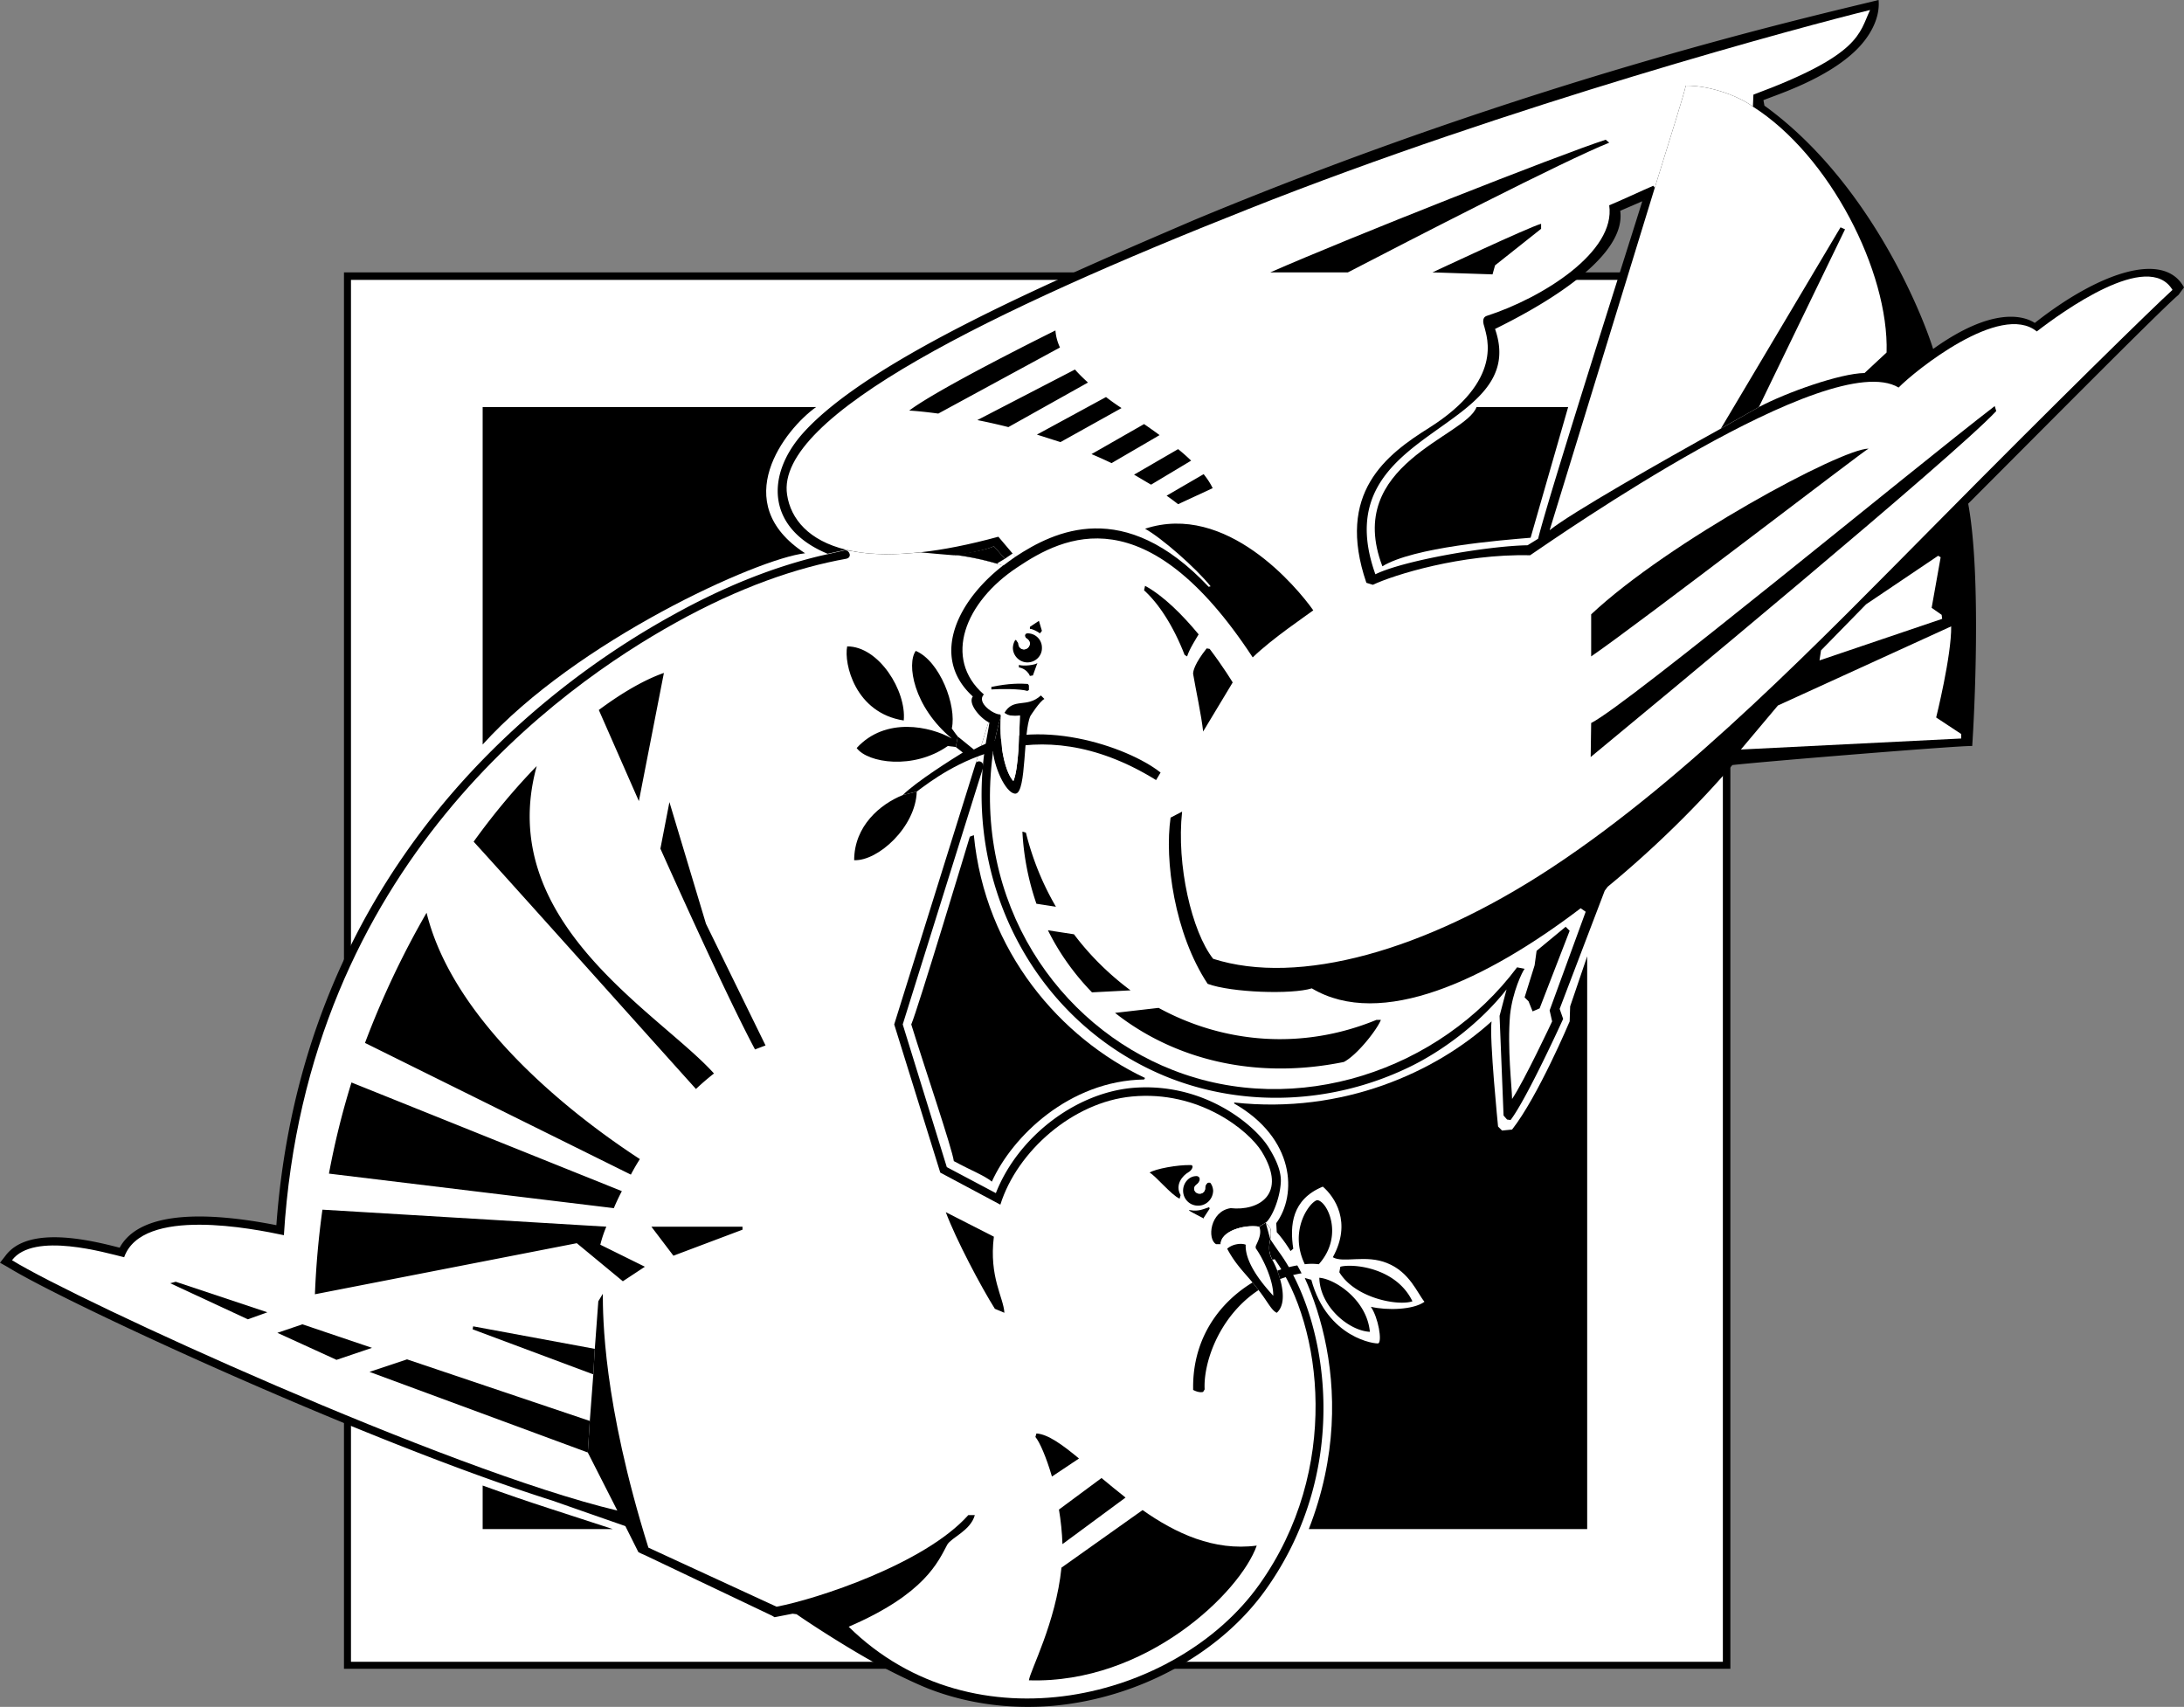 <svg xmlns="http://www.w3.org/2000/svg" width="436.199" height="340.909"><rect width="100%" height="100%" fill="#808080" stroke="none"/><path d="M68.7 331.902v-277.5h276.898v278.899H68.699v-1.399"/><path fill="#fff" d="M344.098 331.902v-276h-274v276h274"/><path fill="#fff" d="M317 305.402V81.301H96.398v224.101H317"/><path d="M96.398 148.7V81.3H163c-6.195 4.391-17.758 19.114-2.203 29.2-9.469 1.05-45.672 17.48-64.399 38.2m26 156.702h-26v-8.8.097c4.7 1.711 9.176 3.235 13.399 4.602l12.601 4.101m153.7-192.3c-7.774-20.375 16.695-25.891 18.8-31.801H313.2l-7.5 26.101c-5.922.496-23.324 1.868-29.601 5.7M228.7 215.3c-16.794-7.913-31.946-25.175-34.2-48.5l-.8.302s-10.485 34.804-11.7 37.5c2.688 8.671 8.203 24.91 8.5 27.3 3.535 1.914 6.098 2.864 7.598 4.098 4.074-9.031 15.492-20.16 30.402-20.398l.2-.301m17.8 5.101c12.184 6.973 12.563 18.235 8.398 23.899l.102 1.8c5.547 6.004 17.715 30.34 6.398 59.301H317V191l-3.402 10-.098 3s-6.285 14.941-11.5 21.602l-2 .199-.8-.801s-1.763-17.535-1.302-21c-11.074 10.063-29.656 18.59-51.398 16.2v.202"/><path d="m194.898 152.402 11.5-37c-1.652-.828-4.09-1.882-7.199-2.8a51.407 51.407 0 0 0-8.902-1.801c-2.004-.285-4.133-.446-6.399-.5-2.035.152-4.132.222-6.3.3-1.649.13-6.137-.37-8.801-.699L163.898 111c-8.824 2.113-18.777 5.832-29.8 12-12.461 6.879-30.598 19.172-46.399 38.5-19.262 23.602-30.191 51.598-32.5 83.2-12.457-2.446-27.015-3.345-31.3 4.5-5.696-1.47-18.235-4.56-22.801 1.6L0 252.2l1.598.902c11.605 7.191 71.62 34.902 108.699 46.597a4791.461 4791.461 0 0 0 14.601 5.102L127.5 310l.598.3.699.302 25.402 12.097.5.301 3.598-.7.8.102c1.813 1.282 8.258 5.547 14.7 9.2 4.586 2.566 9.332 4.765 11.703 5.699 7.613 2.941 16.02 4.129 24.797 3.398 17.094-1.531 33.398-10.41 42.5-23.199 17.535-24.578 12.191-54.04 2.902-67.098-.875-1.207-2-2.902-2-2.902.106-.707.215-1.418 0-2.2l-.902-1.1c1.226-.993 2.785-4.68 3-7.9.148-1.82-.48-4-2.399-7.1-2.742-4.473-13.03-13.2-27.398-11.9-11.504 1.126-22.793 9.97-27.102 21l-9.8-5.198-8.801-28.5L195.5 156l.797-2.5c.414-1.574-1.086-1.7-1.399-1.098"/><path fill="#fff" d="M56.7 246.7c-5.973-1.262-28.278-5.778-31.903 4.402-3.57-.856-18.055-5.157-22.399.597 13.243 8.164 86.942 41.934 120.899 50l-5.899-11.597.399-6.301.703-9.301.297-5.098.703-9.5.898-1.5c.028 4.426-.023 21.54 9.102 50.7l25.598 11.8c7.945-1.488 29.62-8.562 38.3-18.3h1.301c-.855 3.12-4.668 4.468-5.5 5.898-1.816 3.355-4.39 9.82-19.699 16.402 25.027 24.63 65.55 14.684 82-8.402 16.41-23.004 12.566-51.684 3.098-65l-.5.102c-.871-1.645-.625-2.903-.399-4.102.106-.707.215-1.418 0-2.2l-.902-1.1-1.297.8c-2.969-.5-7.688.867-7.703 3.5h-.899c-1.824-.96-1.253-6.586 2.899-7.2 5.469.614 11.473-2.683 6.203-11.3-2.664-4.29-12.566-12.262-25.902-11-11.79 1.094-22.953 10.918-26.301 21.602l-12-6.403-9.2-29.597 16.301-52.2 11.5-37c-1.652-.828-4.09-1.882-7.199-2.8-4.027-1.192-9.148-2.168-15.3-2.301-2.036.152-4.133.222-6.301.3-1.649.13-6.137-.37-8.801-.699.91.004 1.437 1.446.203 1.7-9.762 1.75-21.2 5.62-34.102 12.8C112.164 137.023 61.278 172.7 56.7 246.7"/><path d="m220 295.2-8.5 6.3c.375 2.21.617 4.555.7 6.902l12.597-9.3c-1.64-1.282-3.254-2.63-4.797-3.903m-4.5-3.899c-3.367-2.792-6.203-4.843-8.5-5l-.203.7c.84.996 2.148 3.969 3.3 7.902l5.403-3.601m12.7 10.301-16.2 11.5c-1.117 11.011-6.29 20.632-6.5 22.5 23.387.734 42.191-17.555 45.5-26.903-8.563 1.13-16.215-2.46-22.8-7.097M81.297 271.5l-7.5 2.5 43.601 16.102.399-6.301-36.5-12.301m-20.899-7-5 1.7L67 271.5l.2.102 7.097-2.403-13.899-4.699m-7-2.398L35.098 256l-1.098.3 15.5 7.2 3.898-1.398M252.797 244.2l.902 1.1c.215.782.106 1.493 0 2.2m118.699-173c-4.8.086-15.593 3.875-21.101 6.8-5.445 3.009-36.52 20.255-41.797 24.602"/><path d="M352.398 21.102c20.563 14.847 31.211 40.707 33.7 48.597 11.886-8.527 18.164-6.613 20.3-5.199 12.653-9.992 25.77-14.555 29.801-7.098l-1.101 1.5c-2.93 2.407-24.641 24.305-42 41.7 2.68 14.445 1.191 42.859.8 48.398-1.558-.18-40.906 3.023-47.898 3.8-6.57 7.68-15.309 16.41-24.902 24.302l-.598.8-9 23.598.7 2s-7.212 15.883-10.5 20.2l-.7-.098-.703-.801c-.172-4.469-.797-19.899-.797-19.899l1.398-5.3c-5.062 6.472-12.636 12.32-19.8 15.699-14.809 7.054-32.125 7.996-47.5 2-25.496-10.047-40.7-36.762-37-65 .27-2.016.968-5.383 1-6-1.528-.598-4.407-3.692-3.301-5.2-8.688-7.894-3.094-19.48 6.902-26.8l-.5-.7-2.199-2.5c-1.535.72-4.812 1.387-7.8 1.801a.211.211 0 0 0-.2 0s-5.187-.41-6.602-.601c-6.09.664-11.027.465-14.898-.5l-3.703.8c-12.067-4.984-12.473-15.53-5-24 13.348-15.007 51.351-31.113 78.3-42.699C306.606 15.594 362.474 3.156 375.2 0c.356 3.781-1.902 7.644-4.902 10.402-5.844 5.43-15.035 8.387-18.098 9.598l.2 1.102L328 40.199l-4.402 1.903c1.39 10.011-18.024 20.164-25 23.597 3.574 10.246-4.676 15.156-12.801 21-8.309 5.985-16.48 12.957-11.098 28 5.621-2.77 22.43-5.66 30.399-5.797l2.101-1.3c2.27-9.172 18.817-60.915 20.801-67.403l24.398-19.097"/><path fill="#fff" d="M350.098 21.3c-2.543-1.933-8.27-4.234-13.399-4.198-.453 2.011-2.476 8.382-6.199 20.398l-.3-.398c-1.962.832-7.06 3.214-8.802 3.898 1.364 9.324-13.39 18.527-24.5 22.102-.984.378-.656 1.52-.398 2.3.422 1.875 3.879 10.582-11 20-8.602 5.383-18.754 13.028-12.602 31l1.301.399c4.067-1.942 17.715-6.23 31.399-5.899 5.465-3.68 59.879-41.699 73.601-33.5 3.192-3.273 20.32-17.144 27.598-11.203 5.055-3.91 22.262-16.379 27.101-8.297-3.793 3.43-23.43 22.637-47.101 46.598-22.942 23.129-49.5 50.766-76.899 68.8-25.316 16.677-50.515 23.641-67.601 18.2-4.262-5.414-7.367-18.738-6.2-29.398l-2.3 1.199c-1.238 8.488.762 23.16 7.402 33.199 4.746 1.754 16.82 2.152 20.801.902 13.824 8.235 34.848-1.656 53.7-16l1 .7-7.2 19.699.5 2.199s-5.563 11.871-8 15.5c-.027-2.281-.98-10.227-.402-16.8.492-4.622 2.437-8.626 2.902-9.2l-1.5-.3c-15.379 20.57-44.008 30.26-68.8 20.5-22.727-8.887-39.9-33.243-35.903-63.2v-.5c.7-4.168 1.601-6.898 1.601-6.898l-.101-.403c-1.332.055-4.848-2.387-3.297-4-8.246-7.183-3.766-18.5 6.7-25.398 9.241-6.2 25.667-14.528 47 18 3.882-3.778 10.796-8.41 12.097-9.399-3.195-4.535-17.344-21.648-33.598-16.3 3.309 1.84 10.094 7.773 13.098 11.5l-.399.097c-16.933-17.992-30.867-11.097-38.601-6l-.598-.699-2.8-3.3c-5.852 1.597-10.997 2.609-15.5 3.1-6.09.665-11.028.466-14.899-.5-7.406-1.796-11.078-6.105-11.8-11-2.415-15.765 41.366-36.948 92-57C301.921 20.86 360.733 5.107 373.5 2c-2.21 4.68-1.82 8.926-23.3 16.902l-.102 2.399"/><path fill="#fff" d="m200.7 111.602-1.5.898 1.198.402 2.399-1.703-.5-.699-1.598 1.102"/><path d="m198.5 109.102 2.2 2.5-1.5.898v.102a52.154 52.154 0 0 0-8.7-1.801c2.992-.367 6.465-.98 8-1.7m69 145.001c-19.691-1.997-27.336 15.23-26.902 23.398l-.301.5c-.863.254-2-.398-2-.398v-.5c-.05-14.649 11.656-23.079 21.601-24.5a1.89 1.89 0 0 1 .7-.102 11.579 11.579 0 0 1 2.8 0c1.586.078 3.036.348 4.301.5l-.199 1.102M241.898 236.5c.25.398.364.852.399 1.3-.035 1.684-1.371 3.02-3 3-1.668.02-3.004-1.316-3-3-.004-1.507 1.156-2.933 2.703-2.898.535-.035 1.043.621.2 1.5-.317.278-.673.528-.7 1a1.055 1.055 0 0 0 1.098 1c.582.032 1.058-.445 1.101-1-.023-1.214.977-1.57 1.2-.902"/><path fill="#fff" d="M241.898 236.5c-.222-.668-1.222-.313-1.199.902-.043.555-.52 1.032-1.101 1a1.055 1.055 0 0 1-1.098-1c.027-.472.383-.722.7-1 .843-.879.335-1.535-.2-1.5.879-.082 2.277.075 2.898 1.598"/><path d="M237.898 232.7c-2.64-.094-7.148.75-8.3 1.5 1.117.53 4.347 4.5 6 5.202l.199-.703c-1.176-2.054.348-3.883 1.601-4.597.653-.364 1.11-1.313.5-1.403m-.198 9.001c-1.352-.255 3.59 1.952 2.597 1.702l1.3-2-.097-.3c-1.05.336-2.102.918-3.8.597m-48.802.403c2.024 5.437 7.067 14.957 9.801 19.3l1.899.797c-.137-3.02-3.102-7.129-2.098-15.199l-9.602-4.898"/><path fill="#fff" d="M243.797 248.5c.015-2.633 4.734-4 7.703-3.5l1.297-.8.902 1.1c.215.782.106 1.493 0 2.2-.226 1.2-.472 2.457.399 4.102.898 1.472 3.691 8.144.902 10.597-1.09-.511-1.781-2.168-3.602-4.5-2.386-3.183-4.332-4.625-6.3-8.297l-1.301-.902"/><path d="M253.7 247.5c-.227 1.2-.473 2.457.398 4.102.898 1.472 3.691 8.144.902 10.597-1.09-.511-1.781-2.168-3.602-4.5-2.386-3.183-4.332-4.625-6.3-8.297 1.054-.949 2.824-1.164 3.699-.8-.192 4.128 4.43 8.968 5.5 10.199.07-2.875-1.887-7.238-3.5-9.5v-.399c.273-.699 1.344-2.445.703-3.902l1.297-.8M94.598 168.102c7.644 8.375 34.918 38.863 44.402 49.398a50.844 50.844 0 0 1 3.598-3.098c-10.965-12.175-43.98-30.293-35.399-61.402-4.23 4.348-8.504 9.41-12.601 15.102m31.402 66.5a41.168 41.168 0 0 1 1.797-3.102c-9.336-6.082-36.746-25.39-42.598-49.2a176.293 176.293 0 0 0-12.3 26L126 234.603M130.098 245l4.402 5.8 13.797-5.198V245h-18.2m-11.3 24.402-.297 5.098-24.102-9 .102-.598 24.297 4.5m32-59.8c.726-.282 1.414-.54 2.101-.801L141 184.5l-7.3-24.3-1.802 9.3c6.79 15.148 14.536 31.941 18.899 40.102M127.598 160l5-25.598c-3.828 1.34-8.239 3.868-13 7.399 1.554 3.52 4.48 10.199 8 18.199m-5 81.3a41.539 41.539 0 0 1 1.601-3.398l-54-21.703a160.331 160.331 0 0 0-4.5 18.203l56.899 6.899m-2.7 7.301a24.038 24.038 0 0 1 1.2-3.602l-56.7-3.398a170.32 170.32 0 0 0-1.5 16.898l52.301-10.2 9.2 7.602 4.398-2.902-8.899-4.398"/><path fill="#fff" d="M372.398 74.5c-4.914.086-15.593 3.875-21.101 6.8-1.281.75-4.059 2.282-7.598 4.302-11.25 6.226-30.18 16.992-34.199 20.3 0 0 13.71-44.613 21-68.402 3.723-12.016 5.746-18.387 6.2-20.398 5.128-.036 10.855 2.265 13.398 4.199 15.332 9.703 27.195 32.98 26.699 49.101l-4.399 4.098"/><path d="M343.7 85.602c3.538-2.02 6.316-3.551 7.597-4.301L368.5 45.8l-.902-.399-23.899 40.2M211.7 69.402c-.509-1.109-.821-2.234-.903-3.402 0 0-23.02 11.355-29.2 16 1.415.082 3.415.281 5.801.602l24.301-13.2m5.598 7c-.957-.87-1.852-1.738-2.598-2.601l-19.5 10.101c1.946.387 4.016.848 6.2 1.399l15.898-8.899M224 81.5a44.644 44.644 0 0 1-3.102-2.2l-13.8 7.5c1.53.485 3.105.993 4.699 1.5L224 81.5m7.598 5.402c-.985-.73-2.016-1.453-3.098-2.203l-10.5 6a78.47 78.47 0 0 1 4 1.801l9.598-5.598m6.3 5.098a36.738 36.738 0 0 0-2.601-2.3l-8.797 5.1c1.156.673 2.266 1.352 3.398 2l8-4.8M233 99a50.038 50.038 0 0 1 2.297 1.7l6.902-3.2c-.449-.945-1.054-1.867-1.8-2.8L233 99m-22.102 82.102c-2.62-4.485-4.656-9.418-6-14.801l-.699-.2A52.343 52.343 0 0 0 207 180.5l3.898.602m14.899 16.698c-4.215-3.136-8.059-6.89-11.297-11.198l-5.203-.801c2.281 4.594 5.254 8.742 8.8 12.398l7.7-.398m49.101 5.899c-14.878 6.12-30.582 4.66-43.5-2.4l-8.699 1c11.696 9.227 27.863 13.446 45.7 9.802 2.644-1.372 6.597-6.395 7.398-8.403h-.899M205.2 126.5a2.845 2.845 0 0 1 2.898 2.902c.03 1.59-1.27 2.891-2.899 2.899-1.578-.008-2.879-1.309-2.902-2.899.023-.617.203-1.172.5-1.601.18-.067.43.39.601.699-.027.68.485 1.191 1.102 1.2.64-.009 1.152-.52 1.2-1.2a1.344 1.344 0 0 0-.7-1c-.375-.262-.492-.969.2-1"/><path fill="#fff" d="M205.2 126.5c-.692.031-.575.738-.2 1 .395.215.652.602.7 1-.048.68-.56 1.191-1.2 1.2-.617-.009-1.129-.52-1.102-1.2-.171-.309-.421-.766-.601-.7.289-.507 1.598-1.269 2.402-1.3"/><path d="M205.7 125.602v-.403l1.8-1.199.598 2-.399.5c-.336-.29-1.512-.93-2-.898m1.501 6.8c-.348.426-2.813.7-3.7.399v.5s1.535.164 2.2 1.699l.597-.098.902-2.5m-1.699 4.5-.203-.3c-1.414-.102-3.762-.149-7.297.597v.5c1.719-.137 5.848-.137 7.2.301l.3-.2v-.898m101.398 53 5.801-4.8.801.8-6 15.5-1.402.598-.801-2-.797-.8 2-6.4.398-2.898m-67.5-63.202c-3.12-3.763-6.914-7.634-10.699-9.7l-.199.902c2.86 2.578 5.82 7.02 8.098 12.899l.5.3c.402-1.374 1.816-3.59 2.3-4.402m2.2 2.903c2.804 3.691 4.601 6.699 4.601 6.699l-5.902 9.8c-.328-3.124-1.524-8.64-2-11.5-.035-.538.328-2.105 2.703-5.101l.598.102m12.102-75.2h15.5c12.155-6.304 43.37-22.406 52.198-25.902l-.699-.598c-9.347 3.028-51.238 19.578-67 26.5m32.399 0s19.261-9.05 21.699-9.703v1l-9.2 7.301-.5 1.8-12-.398m31.7 68.298v8.402c9.746-6.692 54.738-41.332 55.402-41.5-5.562.043-39.941 18.601-55.402 33.097m0 21.703-.098 6.797c12.473-10.297 72.469-59.949 81-69.097l-.3-1c-16.255 12.464-73.294 59.652-80.602 63.3"/><path fill="#fff" d="m372.7 120.7-9 9.202-.302 2 24.5-8.3-.101-.801-2-1.399 1.8-10.101-.5-.301-14.398 9.7m-17.601 20.202-7.399 8.797 44-2.199v-.898l-5-3.301s3.078-12.332 3-18.2l-34.601 15.801"/><path d="M231.797 154.3c-6.649-5.284-25.176-11.445-37.297-4.6l-3.203-2.598-.399 2.097 1.399 1.102c-2.102 1.297-9.27 5.789-12 8.5l2.8-.7c5.5-4.113 23.114-17.574 47.801-2.3l.899-1.5"/><path d="m183.098 158.102-2.801.699c-4.477 1.804-9.68 6.14-9.7 13 4.766.215 12.294-6.63 12.5-13.7m7.801-11.499-.8-1.102c1.007-4.516-2.368-13.46-7.2-15.5-1.832 2.543-.507 11.121 7.2 17.5-4.239-2.41-13.215-4.418-19 1.902 2.21 2.993 11.347 4.403 18.199-.402l1.601.2.399-2.098"/><path d="M180.5 143.902c.566-5.882-4.957-14.828-11.3-14.8-.684 3.441 1.597 13.296 11.3 14.8m19.398-.8s-.902 2.73-1.601 6.898c.492 4.14 2.933 8.75 4.601 8.5 2.125-.402 1.438-12.328 2.899-15.5 0 0 1.875-2.973 2.8-3.398l-.699-.7c-2.875 2.614-5.46.332-7.3 3.5l.699.399s1.234.36 2.402.101c-.12 3.75-.258 10.664-1.3 13.098-1.481-1.555-2.88-6.605-2.5-12.898"/><path fill="#fff" d="m200.598 142.402.699.399s1.234.36 2.402.101c-.12 3.75-.258 10.664-1.3 13.098-1.481-1.555-2.88-6.605-2.5-12.898l.699-.7m57 107.598.699-.598c-.715-4.675-.29-9.847 5.902-12.402 2.356 2.023 5.856 7.117 2 14.102 2.028 1.23 6.668-.602 10.899 1.199 4.441 1.781 5.976 5.972 7.402 7.699-2.203 1.613-7.45 1.762-10.703 1 1.504 2.207 2.265 6.848 1.5 7.3-.414.177-10.188-.91-13.399-12.698l-1.5-.403c-.851-1.762-1.785-3.422-2.8-4.898"/><path d="m267.5 254.102.2-1.102c2.468-.668 11.14.129 14.398 6.902-2.805.989-11.43-.586-14.598-5.8m-6.902-1.602a11.579 11.579 0 0 1 2.8 0c5.059-5.645 1.727-12.582-.3-12.8-1.371.198-5.82 5.902-2.5 12.8m2.902 2.7c3.11.238 9.496 4.386 10.098 10.8-4.227-.207-9.977-5.066-10.098-10.8"/></svg>
